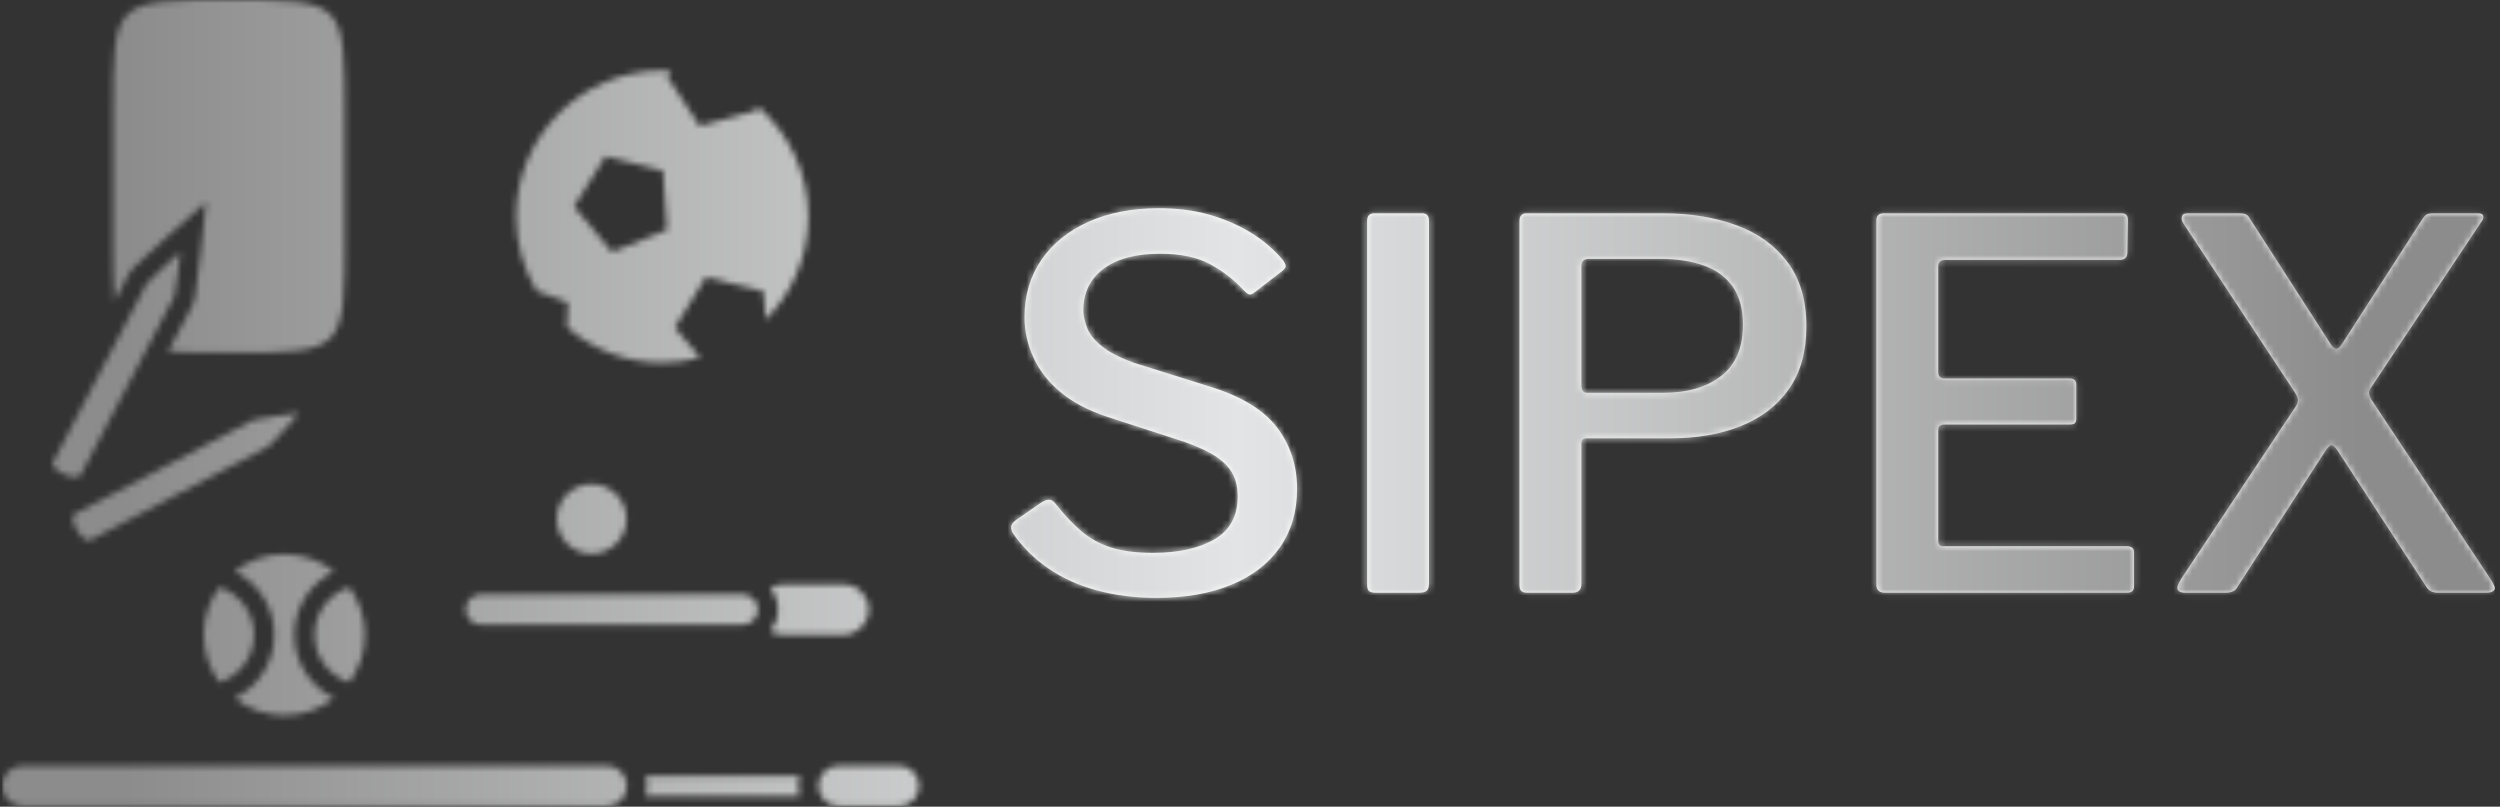 <svg xmlns="http://www.w3.org/2000/svg" version="1.1" xmlns:xlink="http://www.w3.org/1999/xlink" xmlns:svgjs="http://svgjs.dev/svgjs" width="1500" height="484" viewBox="0 0 1500 484"><rect x="0" y="0" width="1500" height="484" fill="#333333" stroke="none"/><g transform="matrix(1,0,0,1,-0.909,-0.175)"><svg viewBox="0 0 396 128" data-background-color="#444444" preserveAspectRatio="xMidYMid meet" height="484" width="1500" xmlns="http://www.w3.org/2000/svg" xmlns:xlink="http://www.w3.org/1999/xlink"><g id="tight-bounds" transform="matrix(1,0,0,1,0.24,0.046)"><svg viewBox="0 0 395.52 127.908" height="127.908" width="395.52"><g><svg viewBox="0 0 664.473 214.884" height="127.908" width="395.52"><g transform="matrix(1,0,0,1,268.953,55.507)"><svg viewBox="0 0 395.52 103.871" height="103.871" width="395.52"><g id="textblocktransform"><svg viewBox="0 0 395.52 103.871" height="103.871" width="395.52" id="textblock"><g><svg viewBox="0 0 395.52 103.871" height="103.871" width="395.52"><g transform="matrix(1,0,0,1,0,0)"><svg width="395.52" viewBox="2.19 -37.6 145.07 38.1" height="103.871" data-palette-color="#ffffff"><path d="M24.9-29.6L24.9-29.6Q23.6-31.05 21.7-32.1 19.8-33.15 16.75-33.15L16.75-33.15Q13.2-33.15 11.23-31.68 9.25-30.2 9.25-27.6L9.25-27.6Q9.25-26.9 9.6-25.95 9.95-25 11.03-24.13 12.1-23.25 14.15-22.5L14.15-22.5 21.65-20.15Q26.2-18.75 28.18-16.18 30.15-13.6 30.15-10.15L30.15-10.15Q30.15-6.85 28.48-4.45 26.8-2.05 23.73-0.78 20.65 0.5 16.4 0.5L16.4 0.5Q13.25 0.5 10.58-0.23 7.9-0.95 5.83-2.38 3.75-3.8 2.35-5.85L2.35-5.85Q2.15-6.2 2.2-6.5 2.25-6.8 2.65-7.1L2.65-7.1 5.1-8.8Q5.65-9.15 5.95-9.1 6.25-9.05 6.5-8.75L6.5-8.75Q7.75-7.15 9.03-6.05 10.3-4.95 11.98-4.42 13.65-3.9 16.05-3.9L16.05-3.9Q19.8-3.9 22.08-5.23 24.35-6.55 24.35-9.45L24.35-9.45Q24.35-10.6 23.9-11.53 23.45-12.45 22.35-13.23 21.25-14 19.15-14.75L19.15-14.75 11.6-17.2Q8.75-18.15 6.98-19.65 5.2-21.15 4.35-23.05 3.5-24.95 3.5-26.95L3.5-26.95Q3.5-30.15 5.15-32.55 6.8-34.95 9.75-36.27 12.7-37.6 16.65-37.6L16.65-37.6Q19.3-37.6 21.53-36.98 23.75-36.35 25.6-35.23 27.45-34.1 28.75-32.55L28.75-32.55Q28.95-32.3 29.03-32.05 29.1-31.8 28.75-31.5L28.75-31.5 25.9-29.3Q25.6-29.1 25.43-29.18 25.25-29.25 24.9-29.6L24.9-29.6ZM37.7-37.1L42.4-37.1Q43.05-37.1 43.05-36.35L43.05-36.35 43.05-0.95Q43.05-0.4 42.82-0.2 42.6 0 42 0L42 0 37.9 0Q37.35 0 37.17-0.18 37-0.35 37-0.8L37-0.8 37-36.35Q37-37.1 37.7-37.1L37.7-37.1ZM79.95-26.05L79.95-26.05Q79.95-22.35 78.25-19.93 76.55-17.5 73.55-16.3 70.55-15.1 66.65-15.1L66.65-15.1 58.45-15.1Q57.95-15.1 57.95-14.6L57.95-14.6 57.95-0.85Q57.95 0 57.05 0L57.05 0 52.7 0Q52.25 0 52.07-0.18 51.9-0.35 51.9-0.75L51.9-0.75 51.9-36.35Q51.9-37.1 52.6-37.1L52.6-37.1 65.95-37.1Q69.9-37.1 73.07-35.95 76.25-34.8 78.09-32.35 79.95-29.9 79.95-26.05L79.95-26.05ZM73.75-26.2L73.75-26.2Q73.75-28.5 72.75-29.93 71.75-31.35 69.92-32 68.09-32.65 65.59-32.65L65.59-32.65 58.7-32.65Q57.95-32.65 57.95-31.95L57.95-31.95 57.95-20.3Q57.95-19.55 58.5-19.55L58.5-19.55 65.95-19.55Q69.5-19.55 71.62-21.2 73.75-22.85 73.75-26.2L73.75-26.2ZM86.79-36.35L86.79-36.35Q86.79-37.1 87.49-37.1L87.49-37.1 110.79-37.1Q111.39-37.1 111.39-36.45L111.39-36.45 111.34-33.3Q111.34-32.55 110.59-32.55L110.59-32.55 93.59-32.55Q92.84-32.55 92.84-31.9L92.84-31.9 92.84-21.6Q92.84-20.95 93.49-20.95L93.49-20.95 105.69-20.95Q106.34-20.95 106.34-20.35L106.34-20.35 106.34-17Q106.34-16.75 106.22-16.6 106.09-16.45 105.69-16.45L105.69-16.45 93.44-16.45Q92.84-16.45 92.84-15.9L92.84-15.9 92.84-5.1Q92.84-4.55 93.34-4.55L93.34-4.55 111.29-4.55Q111.99-4.55 111.99-3.95L111.99-3.95 111.99-0.65Q111.99-0.35 111.84-0.18 111.69 0 111.29 0L111.29 0 87.64 0Q86.79 0 86.79-0.8L86.79-0.8 86.79-36.35ZM146.84-1.35L146.84-1.35Q147.39-0.55 147.22-0.28 147.04 0 146.44 0L146.44 0 141.69 0Q140.94 0 140.59-0.55L140.59-0.55 131.89-13.9Q131.54-14.4 131.31-14.43 131.09-14.45 130.69-13.85L130.69-13.85 122.09-0.55Q121.94-0.25 121.64-0.13 121.34 0 120.94 0L120.94 0 116.99 0Q116.44 0 116.27-0.28 116.09-0.55 116.59-1.35L116.59-1.35 127.79-18.2Q128.04-18.6 128.02-18.88 127.99-19.15 127.74-19.55L127.74-19.55 116.79-36.15Q116.59-36.45 116.67-36.77 116.74-37.1 117.19-37.1L117.19-37.1 122.24-37.1Q122.74-37.1 122.97-36.98 123.19-36.85 123.34-36.55L123.34-36.55 131.29-24.2Q131.54-23.85 131.77-23.85 131.99-23.85 132.24-24.2L132.24-24.2 140.19-36.55Q140.39-36.85 140.59-36.98 140.79-37.1 141.24-37.1L141.24-37.1 145.64-37.1Q146.09-37.1 146.14-36.83 146.19-36.55 145.94-36.25L145.94-36.25 135.19-20.1Q134.94-19.75 134.97-19.5 134.99-19.25 135.19-18.9L135.19-18.9 146.84-1.35Z" opacity="1" transform="matrix(1,0,0,1,0,0)" fill="#ffffff" class="wordmark-text-0" data-fill-palette-color="primary" id="text-0"></path></svg></g></svg></g></svg></g></svg></g><g><svg viewBox="0 0 244.431 214.884" height="214.884" width="244.431"><g><svg xmlns="http://www.w3.org/2000/svg" xmlns:xlink="http://www.w3.org/1999/xlink" version="1.1" x="0" y="0" viewBox="0 0 100 87.912" enable-background="new 0 0 100 87.912" xml:space="preserve" width="244.431" height="214.884" class="icon-icon-0" data-fill-palette-color="accent" id="icon-0"></svg></g></svg></g></svg></g><defs></defs><mask id="3c62d94d-8e3e-4f72-9dd7-8ac4bba5b0b1"><g id="SvgjsG1013"><svg viewBox="0 0 395.52 127.908" height="127.908" width="395.52"><g><svg viewBox="0 0 664.473 214.884" height="127.908" width="395.52"><g transform="matrix(1,0,0,1,268.953,55.507)"><svg viewBox="0 0 395.52 103.871" height="103.871" width="395.52"><g id="SvgjsG1012"><svg viewBox="0 0 395.52 103.871" height="103.871" width="395.52" id="SvgjsSvg1011"><g><svg viewBox="0 0 395.52 103.871" height="103.871" width="395.52"><g transform="matrix(1,0,0,1,0,0)"><svg width="395.52" viewBox="2.19 -37.6 145.07 38.1" height="103.871" data-palette-color="#ffffff"><path d="M24.9-29.6L24.9-29.6Q23.6-31.05 21.7-32.1 19.8-33.15 16.75-33.15L16.75-33.15Q13.2-33.15 11.23-31.68 9.25-30.2 9.25-27.6L9.25-27.6Q9.25-26.9 9.6-25.95 9.95-25 11.03-24.13 12.1-23.25 14.15-22.5L14.15-22.5 21.65-20.15Q26.2-18.75 28.18-16.18 30.15-13.6 30.15-10.15L30.15-10.15Q30.15-6.85 28.48-4.45 26.8-2.05 23.73-0.78 20.65 0.5 16.4 0.5L16.4 0.5Q13.25 0.5 10.58-0.23 7.9-0.95 5.83-2.38 3.75-3.8 2.35-5.85L2.35-5.85Q2.15-6.2 2.2-6.5 2.25-6.8 2.65-7.1L2.65-7.1 5.1-8.8Q5.65-9.15 5.95-9.1 6.25-9.05 6.5-8.75L6.5-8.75Q7.75-7.15 9.03-6.05 10.3-4.95 11.98-4.42 13.65-3.9 16.05-3.9L16.05-3.9Q19.8-3.9 22.08-5.23 24.35-6.55 24.35-9.45L24.35-9.45Q24.35-10.6 23.9-11.53 23.45-12.45 22.35-13.23 21.25-14 19.15-14.75L19.15-14.75 11.6-17.2Q8.75-18.15 6.98-19.65 5.2-21.15 4.35-23.05 3.5-24.95 3.5-26.95L3.5-26.95Q3.5-30.15 5.15-32.55 6.8-34.95 9.75-36.27 12.7-37.6 16.65-37.6L16.65-37.6Q19.3-37.6 21.53-36.98 23.75-36.35 25.6-35.23 27.45-34.1 28.75-32.55L28.75-32.55Q28.95-32.3 29.03-32.05 29.1-31.8 28.75-31.5L28.75-31.5 25.9-29.3Q25.6-29.1 25.43-29.18 25.25-29.25 24.9-29.6L24.9-29.6ZM37.7-37.1L42.4-37.1Q43.05-37.1 43.05-36.35L43.05-36.35 43.05-0.95Q43.05-0.4 42.82-0.2 42.6 0 42 0L42 0 37.9 0Q37.35 0 37.17-0.18 37-0.35 37-0.8L37-0.8 37-36.35Q37-37.1 37.7-37.1L37.7-37.1ZM79.95-26.05L79.95-26.05Q79.95-22.35 78.25-19.93 76.55-17.5 73.55-16.3 70.55-15.1 66.65-15.1L66.65-15.1 58.45-15.1Q57.95-15.1 57.95-14.6L57.95-14.6 57.95-0.85Q57.95 0 57.05 0L57.05 0 52.7 0Q52.25 0 52.07-0.18 51.9-0.35 51.9-0.75L51.9-0.75 51.9-36.35Q51.9-37.1 52.6-37.1L52.6-37.1 65.95-37.1Q69.9-37.1 73.07-35.95 76.25-34.8 78.09-32.35 79.95-29.9 79.95-26.05L79.95-26.05ZM73.75-26.2L73.75-26.2Q73.75-28.5 72.75-29.93 71.75-31.35 69.92-32 68.09-32.65 65.59-32.65L65.59-32.65 58.7-32.65Q57.95-32.65 57.95-31.95L57.95-31.95 57.95-20.3Q57.95-19.55 58.5-19.55L58.5-19.55 65.95-19.55Q69.5-19.55 71.62-21.2 73.75-22.85 73.75-26.2L73.75-26.2ZM86.79-36.35L86.79-36.35Q86.79-37.1 87.49-37.1L87.49-37.1 110.79-37.1Q111.39-37.1 111.39-36.45L111.39-36.45 111.34-33.3Q111.34-32.55 110.59-32.55L110.59-32.55 93.59-32.55Q92.84-32.55 92.84-31.9L92.84-31.9 92.84-21.6Q92.84-20.95 93.49-20.95L93.49-20.95 105.69-20.95Q106.34-20.95 106.34-20.35L106.34-20.35 106.34-17Q106.34-16.75 106.22-16.6 106.09-16.45 105.69-16.45L105.69-16.45 93.44-16.45Q92.84-16.45 92.84-15.9L92.84-15.9 92.84-5.1Q92.84-4.55 93.34-4.55L93.34-4.55 111.29-4.55Q111.99-4.55 111.99-3.95L111.99-3.95 111.99-0.65Q111.99-0.35 111.84-0.18 111.69 0 111.29 0L111.29 0 87.64 0Q86.79 0 86.79-0.8L86.79-0.8 86.79-36.35ZM146.84-1.35L146.84-1.35Q147.39-0.55 147.22-0.28 147.04 0 146.44 0L146.44 0 141.69 0Q140.94 0 140.59-0.55L140.59-0.55 131.89-13.9Q131.54-14.4 131.31-14.43 131.09-14.45 130.69-13.85L130.69-13.85 122.09-0.55Q121.94-0.25 121.64-0.13 121.34 0 120.94 0L120.94 0 116.99 0Q116.44 0 116.27-0.28 116.09-0.55 116.59-1.35L116.59-1.35 127.79-18.2Q128.04-18.6 128.02-18.88 127.99-19.15 127.74-19.55L127.74-19.55 116.79-36.15Q116.59-36.45 116.67-36.77 116.74-37.1 117.19-37.1L117.19-37.1 122.24-37.1Q122.74-37.1 122.97-36.98 123.19-36.85 123.34-36.55L123.34-36.55 131.29-24.2Q131.54-23.85 131.77-23.85 131.99-23.85 132.24-24.2L132.24-24.2 140.19-36.55Q140.39-36.85 140.59-36.98 140.79-37.1 141.24-37.1L141.24-37.1 145.64-37.1Q146.09-37.1 146.14-36.83 146.19-36.55 145.94-36.25L145.94-36.25 135.19-20.1Q134.94-19.75 134.97-19.5 134.99-19.25 135.19-18.9L135.19-18.9 146.84-1.35Z" opacity="1" transform="matrix(1,0,0,1,0,0)" fill="black" class="wordmark-text-0" id="SvgjsPath1010"></path></svg></g></svg></g></svg></g></svg></g><g><svg viewBox="0 0 244.431 214.884" height="214.884" width="244.431"><g><svg xmlns="http://www.w3.org/2000/svg" xmlns:xlink="http://www.w3.org/1999/xlink" version="1.1" x="0" y="0" viewBox="0 0 100 87.912" enable-background="new 0 0 100 87.912" xml:space="preserve" width="244.431" height="214.884" class="icon-icon-0" data-fill-palette-color="accent" id="SvgjsSvg1009"><path d="M37.85 64.035c-2.191 0.722-3.784 2.762-3.784 5.195 0 2.433 1.592 4.473 3.784 5.196 1.071-1.457 1.711-3.249 1.711-5.196S38.92 65.492 37.85 64.035z" fill="white"></path><g fill="white"><path d="M27.473 69.231c0-2.433-1.592-4.473-3.784-5.195-1.071 1.457-1.711 3.249-1.711 5.195s0.64 3.739 1.711 5.196C25.88 73.704 27.473 71.664 27.473 69.231z" fill="white"></path><path d="M31.868 69.231c0-3.034 1.77-5.656 4.328-6.907-1.495-1.177-3.377-1.884-5.427-1.884-2.05 0-3.932 0.708-5.427 1.884 2.558 1.251 4.328 3.873 4.328 6.907 0 3.034-1.77 5.656-4.328 6.907 1.495 1.177 3.377 1.884 5.427 1.884 2.05 0 3.932-0.708 5.427-1.884C33.638 74.887 31.868 72.265 31.868 69.231z" fill="white"></path></g><circle cx="64.286" cy="56.593" r="3.8" fill="white"></circle><g fill="white"><path d="M82.418 66.484c0 0.91-0.738 1.648-1.648 1.648H52.198c-0.91 0-1.648-0.738-1.648-1.648l0 0c0-0.91 0.738-1.648 1.648-1.648h28.571C81.68 64.835 82.418 65.573 82.418 66.484L82.418 66.484z" fill="white"></path></g><g fill="white"><path d="M68.132 85.714c0 1.214-0.984 2.198-2.198 2.198H2.198C0.984 87.912 0 86.928 0 85.714l0 0c0-1.214 0.984-2.198 2.198-2.198h63.736C67.148 83.516 68.132 84.5 68.132 85.714L68.132 85.714z" fill="white"></path></g><g fill="white"><path d="M100 85.714c0 1.214-0.984 2.198-2.198 2.198h-6.593c-1.214 0-2.198-0.984-2.198-2.198l0 0c0-1.214 0.984-2.198 2.198-2.198h6.593C99.016 83.516 100 84.5 100 85.714L100 85.714z" fill="white"></path></g><g fill="white"><path d="M91.758 63.736h-6.593c-0.507 0-0.975 0.147-1.383 0.386 0.514 0.654 0.833 1.467 0.833 2.361 0 0.894-0.319 1.707-0.833 2.361 0.407 0.239 0.876 0.386 1.383 0.386h6.593c1.517 0 2.747-1.23 2.747-2.747C94.505 64.966 93.276 63.736 91.758 63.736z" fill="white"></path></g><g fill="white"><path d="M86.969 84.615H70.174c0.092 0.353 0.156 0.717 0.156 1.099s-0.064 0.746-0.156 1.099h16.796c-0.092-0.353-0.156-0.717-0.156-1.099S86.877 84.969 86.969 84.615z" fill="white"></path></g><g fill="white"><g fill="white"><path d="M5.526 50.439l10.229-19.518c0.171-0.327 3.683-3.449 3.683-3.449s-0.485 4.505-0.656 4.831L8.554 51.822c-0.171 0.327-0.987 0.282-1.824-0.1C5.893 51.34 5.355 50.766 5.526 50.439z" fill="white"></path></g></g><g fill="white"><path d="M7.877 56.066l19.5-10.263c0.326-0.172 4.99-0.749 4.99-0.749s-2.956 3.433-3.283 3.605l-19.5 10.263c-0.327 0.172-0.973-0.328-1.445-1.117C7.668 57.016 7.551 56.238 7.877 56.066z" fill="white"></path></g><g fill="white"><path d="M24.725 0C12.088 0 12.088 0 12.088 12.637v13.187c0 3.004 0.002 5.286 0.172 7.032l1.549-2.955c0.192-0.366 0.358-0.682 4.17-4.071l4.255-3.783-0.609 5.66c-0.53 4.92-0.699 5.242-0.895 5.616l-2.623 5.005c1.688 0.133 3.85 0.133 6.619 0.133 12.637 0 12.637 0 12.637-12.637V12.637C37.363 0 37.363 0 24.725 0z" fill="white"></path></g><path d="M82.327 11.525l-0.024 0.509-6.231 1.702-3.544-5.4 0.475-0.592c-0.34-0.022-0.678-0.052-1.024-0.052-8.8 0-15.934 7.134-15.934 15.934 0 2.965 0.825 5.732 2.236 8.109l3.416 1.245L61.6 35.701c2.789 2.4 6.41 3.859 10.378 3.859 1.438 0 2.825-0.208 4.151-0.565l-2.769-3.257 3.388-5.499 6.277 1.523 0.238 3.113c2.873-2.882 4.649-6.857 4.649-11.248C87.912 18.78 85.741 14.447 82.327 11.525zM66.514 27.479l-4.143-4.955 3.432-5.472 6.265 1.573 0.439 6.444L66.514 27.479z" fill="white"></path></svg></g></svg></g></svg></g><defs><mask></mask></defs></svg><rect width="395.52" height="127.908" fill="black" stroke="none" visibility="hidden"></rect></g></mask><linearGradient x1="0.054" x2="0.941" y1="0.5" y2="0.5" id="13749476-49c5-4001-b7fe-3382ce4d29ea"><stop stop-color="#8c8c8c" offset="0"></stop><stop stop-color="#e3e4e5" offset="0.498"></stop><stop stop-color="#8c8c8c" offset="1"></stop></linearGradient><rect width="395.52" height="127.908" fill="url(#13749476-49c5-4001-b7fe-3382ce4d29ea)" mask="url(#3c62d94d-8e3e-4f72-9dd7-8ac4bba5b0b1)" data-fill-palette-color="accent"></rect></svg><rect width="395.52" height="127.908" fill="none" stroke="none" visibility="hidden"></rect></g></svg></g></svg>